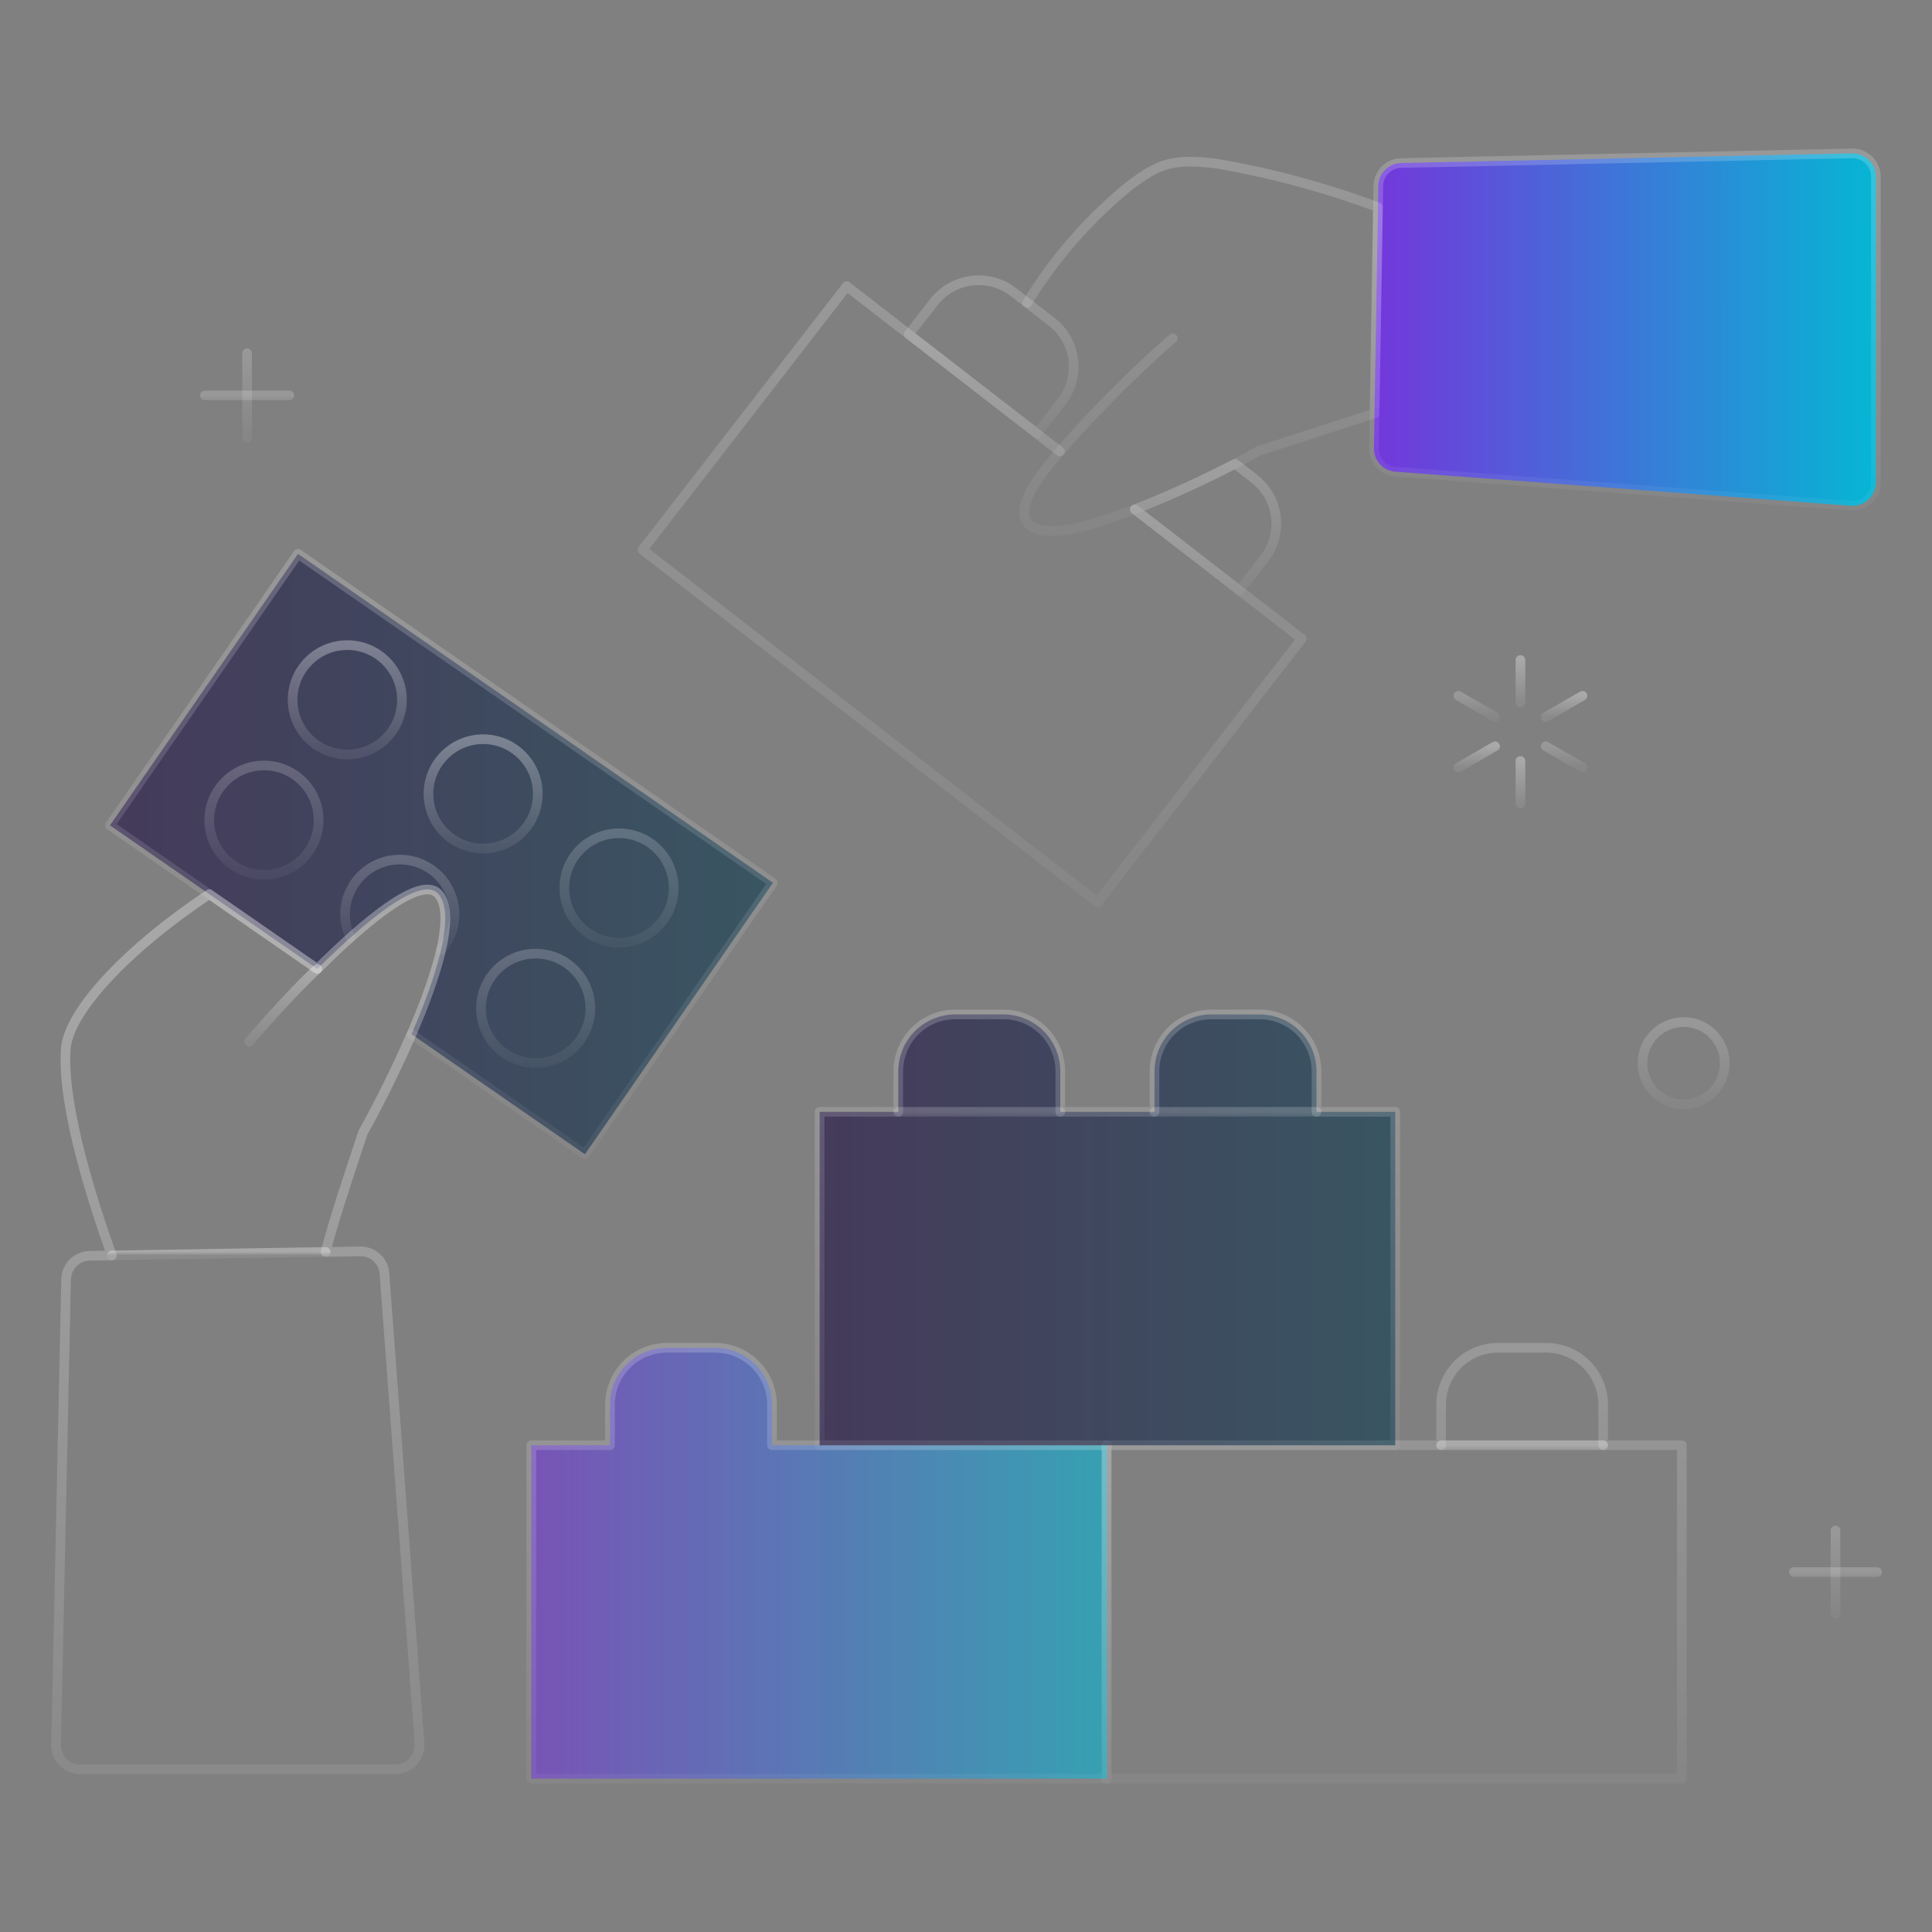 <svg width="200" height="200" viewBox="0 0 200 200" fill="none" xmlns="http://www.w3.org/2000/svg">
<rect x="0" y="0" width="200" height="200" fill="#808080" stroke="none"/>
<path style="mix-blend-mode:plus-lighter" opacity="0.6" d="M109.726 46.729L87.652 29.63L66.516 56.916L113.62 93.405L134.757 66.118L117.471 52.728" stroke="url(#paint0_linear_711_6157)" stroke-linecap="round" stroke-linejoin="round"/>
<path style="mix-blend-mode:plus-lighter" opacity="0.6" d="M108.872 33.311L104.914 30.244C104.303 29.771 103.604 29.422 102.858 29.219C102.113 29.015 101.334 28.96 100.567 29.058C99.8 29.155 99.06 29.403 98.389 29.786C97.718 30.17 97.128 30.682 96.655 31.293L94.082 34.614L107.34 44.885L109.913 41.563C110.87 40.331 111.297 38.769 111.102 37.221C110.905 35.674 110.104 34.267 108.872 33.311Z" stroke="url(#paint1_linear_711_6157)" stroke-linecap="round" stroke-linejoin="round"/>
<path style="mix-blend-mode:plus-lighter" opacity="0.6" d="M129.841 49.553L127.851 48.011C124.477 49.767 121.014 51.342 117.473 52.728L128.318 61.127L130.89 57.806C131.845 56.572 132.271 55.01 132.074 53.462C131.877 51.915 131.074 50.509 129.841 49.553Z" stroke="url(#paint2_linear_711_6157)" stroke-linecap="round" stroke-linejoin="round"/>
<path d="M191.654 15.882L145.124 16.877C144.5 16.868 143.897 17.102 143.442 17.529C142.988 17.956 142.717 18.543 142.686 19.166L142.23 46.475C142.239 47.086 142.481 47.671 142.906 48.109C143.332 48.548 143.909 48.807 144.519 48.834L191.507 52.346C191.837 52.381 192.172 52.348 192.49 52.249C192.807 52.15 193.101 51.986 193.353 51.769C193.605 51.552 193.809 51.285 193.954 50.985C194.099 50.686 194.18 50.36 194.193 50.027V18.211C194.181 17.891 194.107 17.576 193.972 17.285C193.838 16.994 193.647 16.732 193.411 16.515C193.174 16.299 192.898 16.131 192.596 16.022C192.295 15.914 191.974 15.866 191.654 15.882Z" fill="url(#paint3_linear_711_6157)"/>
<path style="mix-blend-mode:plus-lighter" opacity="0.6" d="M191.654 15.882L145.124 16.877C144.5 16.868 143.897 17.102 143.442 17.529C142.988 17.956 142.717 18.543 142.686 19.166L142.23 46.475C142.239 47.086 142.481 47.671 142.906 48.109C143.332 48.548 143.909 48.807 144.519 48.834L191.507 52.346C191.837 52.381 192.172 52.348 192.49 52.249C192.807 52.15 193.101 51.986 193.353 51.769C193.605 51.552 193.809 51.285 193.954 50.985C194.099 50.686 194.18 50.36 194.193 50.027V18.211C194.181 17.891 194.107 17.576 193.972 17.285C193.838 16.994 193.647 16.732 193.411 16.515C193.174 16.299 192.898 16.131 192.596 16.022C192.295 15.914 191.974 15.866 191.654 15.882Z" stroke="url(#paint4_linear_711_6157)" stroke-linecap="round" stroke-linejoin="round"/>
<path style="mix-blend-mode:plus-lighter" opacity="0.6" d="M121.404 35.01C116.281 39.43 109.554 46.508 107.403 49.675C105.252 52.842 105.292 55.347 109.867 54.916C114.442 54.485 124.834 49.807 130.289 46.681L142.293 42.794L142.649 21.455C137.241 19.435 131.657 17.924 125.97 16.941C121.293 16.363 119.927 16.971 116.891 19.249C112.714 22.655 109.145 26.745 106.335 31.345" stroke="url(#paint5_linear_711_6157)" stroke-linecap="round" stroke-linejoin="round"/>
<g style="mix-blend-mode:plus-lighter" opacity="0.6">
<path d="M79.917 149.608V145.407C79.917 143.847 79.297 142.35 78.194 141.247C77.09 140.143 75.594 139.523 74.033 139.523H69.029C67.468 139.524 65.972 140.144 64.869 141.248C63.766 142.351 63.146 143.847 63.145 145.407V149.608H54.996V184.124H114.59V149.608H79.917Z" fill="url(#paint6_linear_711_6157)"/>
</g>
<path style="mix-blend-mode:plus-lighter" opacity="0.6" d="M79.917 149.608V145.407C79.917 143.847 79.297 142.35 78.194 141.247C77.09 140.143 75.594 139.523 74.033 139.523H69.029C67.468 139.524 65.972 140.144 64.869 141.248C63.766 142.351 63.146 143.847 63.145 145.407V149.608H54.996V184.124H114.59V149.608H79.917Z" stroke="url(#paint7_linear_711_6157)" stroke-linecap="round" stroke-linejoin="round"/>
<path style="mix-blend-mode:plus-lighter" opacity="0.6" d="M165.956 149.608V145.407C165.956 143.848 165.336 142.351 164.234 141.248C163.131 140.145 161.636 139.524 160.076 139.523H155.068C153.508 139.524 152.012 140.145 150.909 141.248C149.806 142.351 149.186 143.847 149.185 145.407V149.608H114.512V184.124H174.106V149.608H165.956Z" stroke="url(#paint8_linear_711_6157)" stroke-linecap="round" stroke-linejoin="round"/>
<g style="mix-blend-mode:plus-lighter" opacity="0.6">
<path d="M136.284 115.097V110.896C136.284 109.336 135.664 107.841 134.562 106.737C133.458 105.634 131.963 105.014 130.403 105.013H125.396C123.836 105.014 122.34 105.634 121.237 106.737C120.133 107.841 119.513 109.336 119.512 110.896V115.097H109.761V110.896C109.761 109.336 109.142 107.841 108.039 106.737C106.937 105.634 105.441 105.014 103.881 105.013H98.873C97.313 105.014 95.817 105.634 94.714 106.737C93.611 107.841 92.99 109.336 92.99 110.896V115.097H84.85V149.614H144.433V115.097H136.284Z" fill="url(#paint9_linear_711_6157)"/>
</g>
<path style="mix-blend-mode:plus-lighter" opacity="0.6" d="M136.284 115.097V110.896C136.284 109.336 135.664 107.841 134.562 106.737C133.458 105.634 131.963 105.014 130.403 105.013H125.396C123.836 105.014 122.34 105.634 121.237 106.737C120.133 107.841 119.513 109.336 119.512 110.896V115.097H109.761V110.896C109.761 109.336 109.142 107.841 108.039 106.737C106.937 105.634 105.441 105.014 103.881 105.013H98.873C97.313 105.014 95.817 105.634 94.714 106.737C93.611 107.841 92.99 109.336 92.99 110.896V115.097H84.85V149.614H144.433V115.097H136.284Z" stroke="url(#paint10_linear_711_6157)" stroke-linecap="round" stroke-linejoin="round"/>
<path style="mix-blend-mode:plus-lighter" opacity="0.6" d="M92.989 115.097H109.76" stroke="url(#paint11_linear_711_6157)" stroke-linecap="round" stroke-linejoin="round"/>
<path style="mix-blend-mode:plus-lighter" opacity="0.6" d="M119.512 115.097H136.283" stroke="url(#paint12_linear_711_6157)" stroke-linecap="round" stroke-linejoin="round"/>
<path d="M149.186 149.608H165.956" stroke="url(#paint13_linear_711_6157)" stroke-linecap="round" stroke-linejoin="round" style="mix-blend-mode:plus-lighter"/>
<g style="mix-blend-mode:plus-lighter" opacity="0.6">
<path d="M30.847 57.334L11.385 85.44L32.85 100.306C37.75 95.431 43.656 90.447 45.419 92.59C47.219 94.779 45.12 101.222 42.599 107.058L60.551 119.49L80.016 91.384L30.847 57.334Z" fill="url(#paint14_linear_711_6157)"/>
</g>
<path style="mix-blend-mode:plus-lighter" opacity="0.6" d="M32.85 100.306L11.385 85.44L30.85 57.334L80.016 91.384L60.551 119.49L42.599 107.058" stroke="url(#paint15_linear_711_6157)" stroke-linecap="round" stroke-linejoin="round"/>
<path style="mix-blend-mode:plus-lighter" opacity="0.6" d="M27.323 90.561C30.448 90.561 32.982 88.027 32.982 84.901C32.982 81.775 30.448 79.242 27.323 79.242C24.197 79.242 21.663 81.775 21.663 84.901C21.663 88.027 24.197 90.561 27.323 90.561Z" stroke="url(#paint16_linear_711_6157)" stroke-linecap="round" stroke-linejoin="round"/>
<path d="M35.951 78.103C39.076 78.103 41.61 75.569 41.61 72.444C41.61 69.318 39.076 66.784 35.951 66.784C32.825 66.784 30.291 69.318 30.291 72.444C30.291 75.569 32.825 78.103 35.951 78.103Z" stroke="url(#paint17_linear_711_6157)" stroke-linecap="round" stroke-linejoin="round" style="mix-blend-mode:plus-lighter"/>
<path style="mix-blend-mode:plus-lighter" opacity="0.6" d="M64.079 97.582C67.204 97.582 69.738 95.049 69.738 91.923C69.738 88.797 67.204 86.263 64.079 86.263C60.953 86.263 58.419 88.797 58.419 91.923C58.419 95.049 60.953 97.582 64.079 97.582Z" stroke="url(#paint18_linear_711_6157)" stroke-linecap="round" stroke-linejoin="round"/>
<path style="mix-blend-mode:plus-lighter" opacity="0.6" d="M55.451 110.04C58.576 110.04 61.11 107.507 61.11 104.381C61.11 101.256 58.576 98.722 55.451 98.722C52.325 98.722 49.791 101.256 49.791 104.381C49.791 107.507 52.325 110.04 55.451 110.04Z" stroke="url(#paint19_linear_711_6157)" stroke-linecap="round" stroke-linejoin="round"/>
<path style="mix-blend-mode:plus-lighter" opacity="0.6" d="M36.272 97.064C35.835 96.142 35.655 95.119 35.752 94.103C35.849 93.088 36.219 92.117 36.822 91.294C37.425 90.471 38.24 89.827 39.179 89.429C40.119 89.031 41.148 88.895 42.159 89.034C43.17 89.173 44.124 89.583 44.921 90.221C45.718 90.858 46.327 91.699 46.685 92.654C47.044 93.609 47.137 94.644 46.956 95.647C46.774 96.652 46.324 97.588 45.654 98.357" stroke="url(#paint20_linear_711_6157)" stroke-linecap="round" stroke-linejoin="round"/>
<path d="M50.014 87.842C53.14 87.842 55.674 85.308 55.674 82.183C55.674 79.057 53.14 76.523 50.014 76.523C46.888 76.523 44.355 79.057 44.355 82.183C44.355 85.308 46.888 87.842 50.014 87.842Z" stroke="url(#paint21_linear_711_6157)" stroke-linecap="round" stroke-linejoin="round" style="mix-blend-mode:plus-lighter"/>
<path d="M39.802 131.905C39.775 131.274 39.507 130.678 39.054 130.238C38.601 129.798 37.997 129.549 37.366 129.54L33.706 129.599C34.538 126.362 35.995 121.983 37.587 117.217C39.626 113.612 48.603 96.456 45.422 92.59C43.659 90.447 37.754 95.43 32.853 100.306L21.668 92.561C13.596 97.907 7.061 104.56 6.802 108.64C6.421 114.619 9.607 124.46 11.578 129.962L9.208 130.001C8.565 130.032 7.96 130.312 7.518 130.779C7.077 131.248 6.834 131.869 6.841 132.513L5.808 180.52C5.791 180.852 5.839 181.183 5.951 181.495C6.063 181.808 6.236 182.094 6.46 182.34C6.684 182.585 6.954 182.782 7.255 182.921C7.557 183.061 7.883 183.138 8.214 183.15H41.022C41.366 183.136 41.703 183.053 42.012 182.903C42.322 182.754 42.598 182.543 42.822 182.283C43.047 182.023 43.216 181.719 43.319 181.391C43.422 181.064 43.456 180.718 43.42 180.376L39.802 131.905Z" stroke="url(#paint22_linear_711_6157)" stroke-linecap="round" stroke-linejoin="round" style="mix-blend-mode:plus-lighter"/>
<path d="M32.85 100.306C30.055 102.868 25.794 107.827 25.794 107.827" stroke="url(#paint23_linear_711_6157)" stroke-linecap="round" stroke-linejoin="round" style="mix-blend-mode:plus-lighter"/>
<path d="M11.575 129.962L33.707 129.599" stroke="url(#paint24_linear_711_6157)" stroke-linecap="round" stroke-linejoin="round" style="mix-blend-mode:plus-lighter"/>
<path d="M157.394 72.706V68.321" stroke="url(#paint25_linear_711_6157)" stroke-linecap="round" stroke-linejoin="round" style="mix-blend-mode:plus-lighter"/>
<path d="M157.394 83.159V78.774" stroke="url(#paint26_linear_711_6157)" stroke-linecap="round" stroke-linejoin="round" style="mix-blend-mode:plus-lighter"/>
<path d="M154.766 77.257L150.969 79.449" stroke="url(#paint27_linear_711_6157)" stroke-linecap="round" stroke-linejoin="round" style="mix-blend-mode:plus-lighter"/>
<path d="M163.818 72.031L160.021 74.223" stroke="url(#paint28_linear_711_6157)" stroke-linecap="round" stroke-linejoin="round" style="mix-blend-mode:plus-lighter"/>
<path style="mix-blend-mode:plus-lighter" opacity="0.6" d="M160.021 77.257L163.818 79.449" stroke="url(#paint29_linear_711_6157)" stroke-linecap="round" stroke-linejoin="round"/>
<path style="mix-blend-mode:plus-lighter" opacity="0.6" d="M150.969 72.031L154.766 74.223" stroke="url(#paint30_linear_711_6157)" stroke-linecap="round" stroke-linejoin="round"/>
<path style="mix-blend-mode:plus-lighter" opacity="0.6" d="M174.288 114.32C176.639 114.32 178.545 112.414 178.545 110.063C178.545 107.711 176.639 105.805 174.288 105.805C171.937 105.805 170.03 107.711 170.03 110.063C170.03 112.414 171.937 114.32 174.288 114.32Z" stroke="url(#paint31_linear_711_6157)" stroke-linecap="round" stroke-linejoin="round"/>
<path style="mix-blend-mode:plus-lighter" opacity="0.6" d="M190.01 158.431V167.054" stroke="url(#paint32_linear_711_6157)" stroke-linecap="round" stroke-linejoin="round"/>
<path style="mix-blend-mode:plus-lighter" opacity="0.6" d="M194.321 162.743H185.698" stroke="url(#paint33_linear_711_6157)" stroke-linecap="round" stroke-linejoin="round"/>
<path style="mix-blend-mode:plus-lighter" opacity="0.6" d="M25.579 36.571V45.297" stroke="url(#paint34_linear_711_6157)" stroke-linecap="round" stroke-linejoin="round"/>
<path style="mix-blend-mode:plus-lighter" opacity="0.6" d="M29.942 40.934H21.215" stroke="url(#paint35_linear_711_6157)" stroke-linecap="round" stroke-linejoin="round"/>
<defs>
<linearGradient id="paint0_linear_711_6157" x1="100.636" y1="29.63" x2="100.636" y2="93.405" gradientUnits="userSpaceOnUse">
<stop stop-color="white" stop-opacity="0.32"/>
<stop offset="1" stop-color="white" stop-opacity="0.08"/>
</linearGradient>
<linearGradient id="paint1_linear_711_6157" x1="102.615" y1="29.011" x2="102.615" y2="44.885" gradientUnits="userSpaceOnUse">
<stop stop-color="white" stop-opacity="0.32"/>
<stop offset="1" stop-color="white" stop-opacity="0.08"/>
</linearGradient>
<linearGradient id="paint2_linear_711_6157" x1="124.797" y1="48.011" x2="124.797" y2="61.127" gradientUnits="userSpaceOnUse">
<stop stop-color="white" stop-opacity="0.32"/>
<stop offset="1" stop-color="white" stop-opacity="0.08"/>
</linearGradient>
<linearGradient id="paint3_linear_711_6157" x1="194.193" y1="34.119" x2="142.23" y2="34.119" gradientUnits="userSpaceOnUse">
<stop stop-color="#06B6D4"/>
<stop offset="1" stop-color="#7337DB"/>
<stop offset="1" stop-color="#7A30DC"/>
</linearGradient>
<linearGradient id="paint4_linear_711_6157" x1="168.212" y1="15.879" x2="168.212" y2="52.359" gradientUnits="userSpaceOnUse">
<stop stop-color="white" stop-opacity="0.32"/>
<stop offset="1" stop-color="white" stop-opacity="0.08"/>
</linearGradient>
<linearGradient id="paint5_linear_711_6157" x1="124.336" y1="16.736" x2="124.336" y2="54.964" gradientUnits="userSpaceOnUse">
<stop stop-color="white" stop-opacity="0.32"/>
<stop offset="1" stop-color="white" stop-opacity="0.08"/>
</linearGradient>
<linearGradient id="paint6_linear_711_6157" x1="114.59" y1="161.824" x2="54.996" y2="161.824" gradientUnits="userSpaceOnUse">
<stop stop-color="#06B6D4"/>
<stop offset="1" stop-color="#7337DB"/>
<stop offset="1" stop-color="#7A30DC"/>
</linearGradient>
<linearGradient id="paint7_linear_711_6157" x1="84.793" y1="139.523" x2="84.793" y2="184.124" gradientUnits="userSpaceOnUse">
<stop stop-color="white" stop-opacity="0.32"/>
<stop offset="1" stop-color="white" stop-opacity="0.08"/>
</linearGradient>
<linearGradient id="paint8_linear_711_6157" x1="144.309" y1="139.523" x2="144.309" y2="184.124" gradientUnits="userSpaceOnUse">
<stop stop-color="white" stop-opacity="0.32"/>
<stop offset="1" stop-color="white" stop-opacity="0.08"/>
</linearGradient>
<linearGradient id="paint9_linear_711_6157" x1="84.85" y1="127.313" x2="144.433" y2="127.313" gradientUnits="userSpaceOnUse">
<stop stop-color="#1E0C42"/>
<stop offset="1" stop-color="#0A394E"/>
</linearGradient>
<linearGradient id="paint10_linear_711_6157" x1="114.641" y1="105.013" x2="114.641" y2="149.614" gradientUnits="userSpaceOnUse">
<stop stop-color="white" stop-opacity="0.32"/>
<stop offset="1" stop-color="white" stop-opacity="0.08"/>
</linearGradient>
<linearGradient id="paint11_linear_711_6157" x1="101.375" y1="115.097" x2="101.375" y2="116.097" gradientUnits="userSpaceOnUse">
<stop stop-color="white" stop-opacity="0.32"/>
<stop offset="1" stop-color="white" stop-opacity="0.08"/>
</linearGradient>
<linearGradient id="paint12_linear_711_6157" x1="127.898" y1="115.097" x2="127.898" y2="116.097" gradientUnits="userSpaceOnUse">
<stop stop-color="white" stop-opacity="0.32"/>
<stop offset="1" stop-color="white" stop-opacity="0.08"/>
</linearGradient>
<linearGradient id="paint13_linear_711_6157" x1="157.571" y1="149.608" x2="157.571" y2="150.608" gradientUnits="userSpaceOnUse">
<stop stop-color="white" stop-opacity="0.32"/>
<stop offset="1" stop-color="white" stop-opacity="0.08"/>
</linearGradient>
<linearGradient id="paint14_linear_711_6157" x1="11.385" y1="88.412" x2="80.016" y2="88.412" gradientUnits="userSpaceOnUse">
<stop stop-color="#1E0C42"/>
<stop offset="1" stop-color="#0A394E"/>
</linearGradient>
<linearGradient id="paint15_linear_711_6157" x1="45.7" y1="57.334" x2="45.7" y2="119.49" gradientUnits="userSpaceOnUse">
<stop stop-color="white" stop-opacity="0.32"/>
<stop offset="1" stop-color="white" stop-opacity="0.08"/>
</linearGradient>
<linearGradient id="paint16_linear_711_6157" x1="27.323" y1="79.242" x2="27.323" y2="90.561" gradientUnits="userSpaceOnUse">
<stop stop-color="white" stop-opacity="0.32"/>
<stop offset="1" stop-color="white" stop-opacity="0.08"/>
</linearGradient>
<linearGradient id="paint17_linear_711_6157" x1="35.951" y1="66.784" x2="35.951" y2="78.103" gradientUnits="userSpaceOnUse">
<stop stop-color="white" stop-opacity="0.32"/>
<stop offset="1" stop-color="white" stop-opacity="0.08"/>
</linearGradient>
<linearGradient id="paint18_linear_711_6157" x1="64.079" y1="86.263" x2="64.079" y2="97.582" gradientUnits="userSpaceOnUse">
<stop stop-color="white" stop-opacity="0.32"/>
<stop offset="1" stop-color="white" stop-opacity="0.08"/>
</linearGradient>
<linearGradient id="paint19_linear_711_6157" x1="55.451" y1="98.722" x2="55.451" y2="110.04" gradientUnits="userSpaceOnUse">
<stop stop-color="white" stop-opacity="0.32"/>
<stop offset="1" stop-color="white" stop-opacity="0.08"/>
</linearGradient>
<linearGradient id="paint20_linear_711_6157" x1="41.386" y1="88.981" x2="41.386" y2="98.357" gradientUnits="userSpaceOnUse">
<stop stop-color="white" stop-opacity="0.32"/>
<stop offset="1" stop-color="white" stop-opacity="0.08"/>
</linearGradient>
<linearGradient id="paint21_linear_711_6157" x1="50.014" y1="76.523" x2="50.014" y2="87.842" gradientUnits="userSpaceOnUse">
<stop stop-color="white" stop-opacity="0.32"/>
<stop offset="1" stop-color="white" stop-opacity="0.08"/>
</linearGradient>
<linearGradient id="paint22_linear_711_6157" x1="25.951" y1="92.079" x2="25.951" y2="183.15" gradientUnits="userSpaceOnUse">
<stop stop-color="white" stop-opacity="0.32"/>
<stop offset="1" stop-color="white" stop-opacity="0.08"/>
</linearGradient>
<linearGradient id="paint23_linear_711_6157" x1="29.322" y1="100.306" x2="29.322" y2="107.827" gradientUnits="userSpaceOnUse">
<stop stop-color="white" stop-opacity="0.32"/>
<stop offset="1" stop-color="white" stop-opacity="0.08"/>
</linearGradient>
<linearGradient id="paint24_linear_711_6157" x1="22.641" y1="129.599" x2="22.641" y2="129.962" gradientUnits="userSpaceOnUse">
<stop stop-color="white" stop-opacity="0.32"/>
<stop offset="1" stop-color="white" stop-opacity="0.08"/>
</linearGradient>
<linearGradient id="paint25_linear_711_6157" x1="157.894" y1="68.321" x2="157.894" y2="72.706" gradientUnits="userSpaceOnUse">
<stop stop-color="white" stop-opacity="0.32"/>
<stop offset="1" stop-color="white" stop-opacity="0.08"/>
</linearGradient>
<linearGradient id="paint26_linear_711_6157" x1="157.894" y1="78.774" x2="157.894" y2="83.159" gradientUnits="userSpaceOnUse">
<stop stop-color="white" stop-opacity="0.32"/>
<stop offset="1" stop-color="white" stop-opacity="0.08"/>
</linearGradient>
<linearGradient id="paint27_linear_711_6157" x1="152.867" y1="77.257" x2="152.867" y2="79.449" gradientUnits="userSpaceOnUse">
<stop stop-color="white" stop-opacity="0.32"/>
<stop offset="1" stop-color="white" stop-opacity="0.08"/>
</linearGradient>
<linearGradient id="paint28_linear_711_6157" x1="161.92" y1="72.031" x2="161.92" y2="74.223" gradientUnits="userSpaceOnUse">
<stop stop-color="white" stop-opacity="0.32"/>
<stop offset="1" stop-color="white" stop-opacity="0.08"/>
</linearGradient>
<linearGradient id="paint29_linear_711_6157" x1="161.92" y1="77.257" x2="161.92" y2="79.449" gradientUnits="userSpaceOnUse">
<stop stop-color="white" stop-opacity="0.32"/>
<stop offset="1" stop-color="white" stop-opacity="0.08"/>
</linearGradient>
<linearGradient id="paint30_linear_711_6157" x1="152.867" y1="72.031" x2="152.867" y2="74.223" gradientUnits="userSpaceOnUse">
<stop stop-color="white" stop-opacity="0.32"/>
<stop offset="1" stop-color="white" stop-opacity="0.08"/>
</linearGradient>
<linearGradient id="paint31_linear_711_6157" x1="174.288" y1="105.805" x2="174.288" y2="114.32" gradientUnits="userSpaceOnUse">
<stop stop-color="white" stop-opacity="0.32"/>
<stop offset="1" stop-color="white" stop-opacity="0.08"/>
</linearGradient>
<linearGradient id="paint32_linear_711_6157" x1="190.51" y1="158.431" x2="190.51" y2="167.054" gradientUnits="userSpaceOnUse">
<stop stop-color="white" stop-opacity="0.32"/>
<stop offset="1" stop-color="white" stop-opacity="0.08"/>
</linearGradient>
<linearGradient id="paint33_linear_711_6157" x1="190.01" y1="162.743" x2="190.01" y2="163.743" gradientUnits="userSpaceOnUse">
<stop stop-color="white" stop-opacity="0.32"/>
<stop offset="1" stop-color="white" stop-opacity="0.08"/>
</linearGradient>
<linearGradient id="paint34_linear_711_6157" x1="26.079" y1="36.571" x2="26.079" y2="45.297" gradientUnits="userSpaceOnUse">
<stop stop-color="white" stop-opacity="0.32"/>
<stop offset="1" stop-color="white" stop-opacity="0.08"/>
</linearGradient>
<linearGradient id="paint35_linear_711_6157" x1="25.578" y1="40.934" x2="25.578" y2="41.934" gradientUnits="userSpaceOnUse">
<stop stop-color="white" stop-opacity="0.32"/>
<stop offset="1" stop-color="white" stop-opacity="0.08"/>
</linearGradient>
</defs>
</svg>

